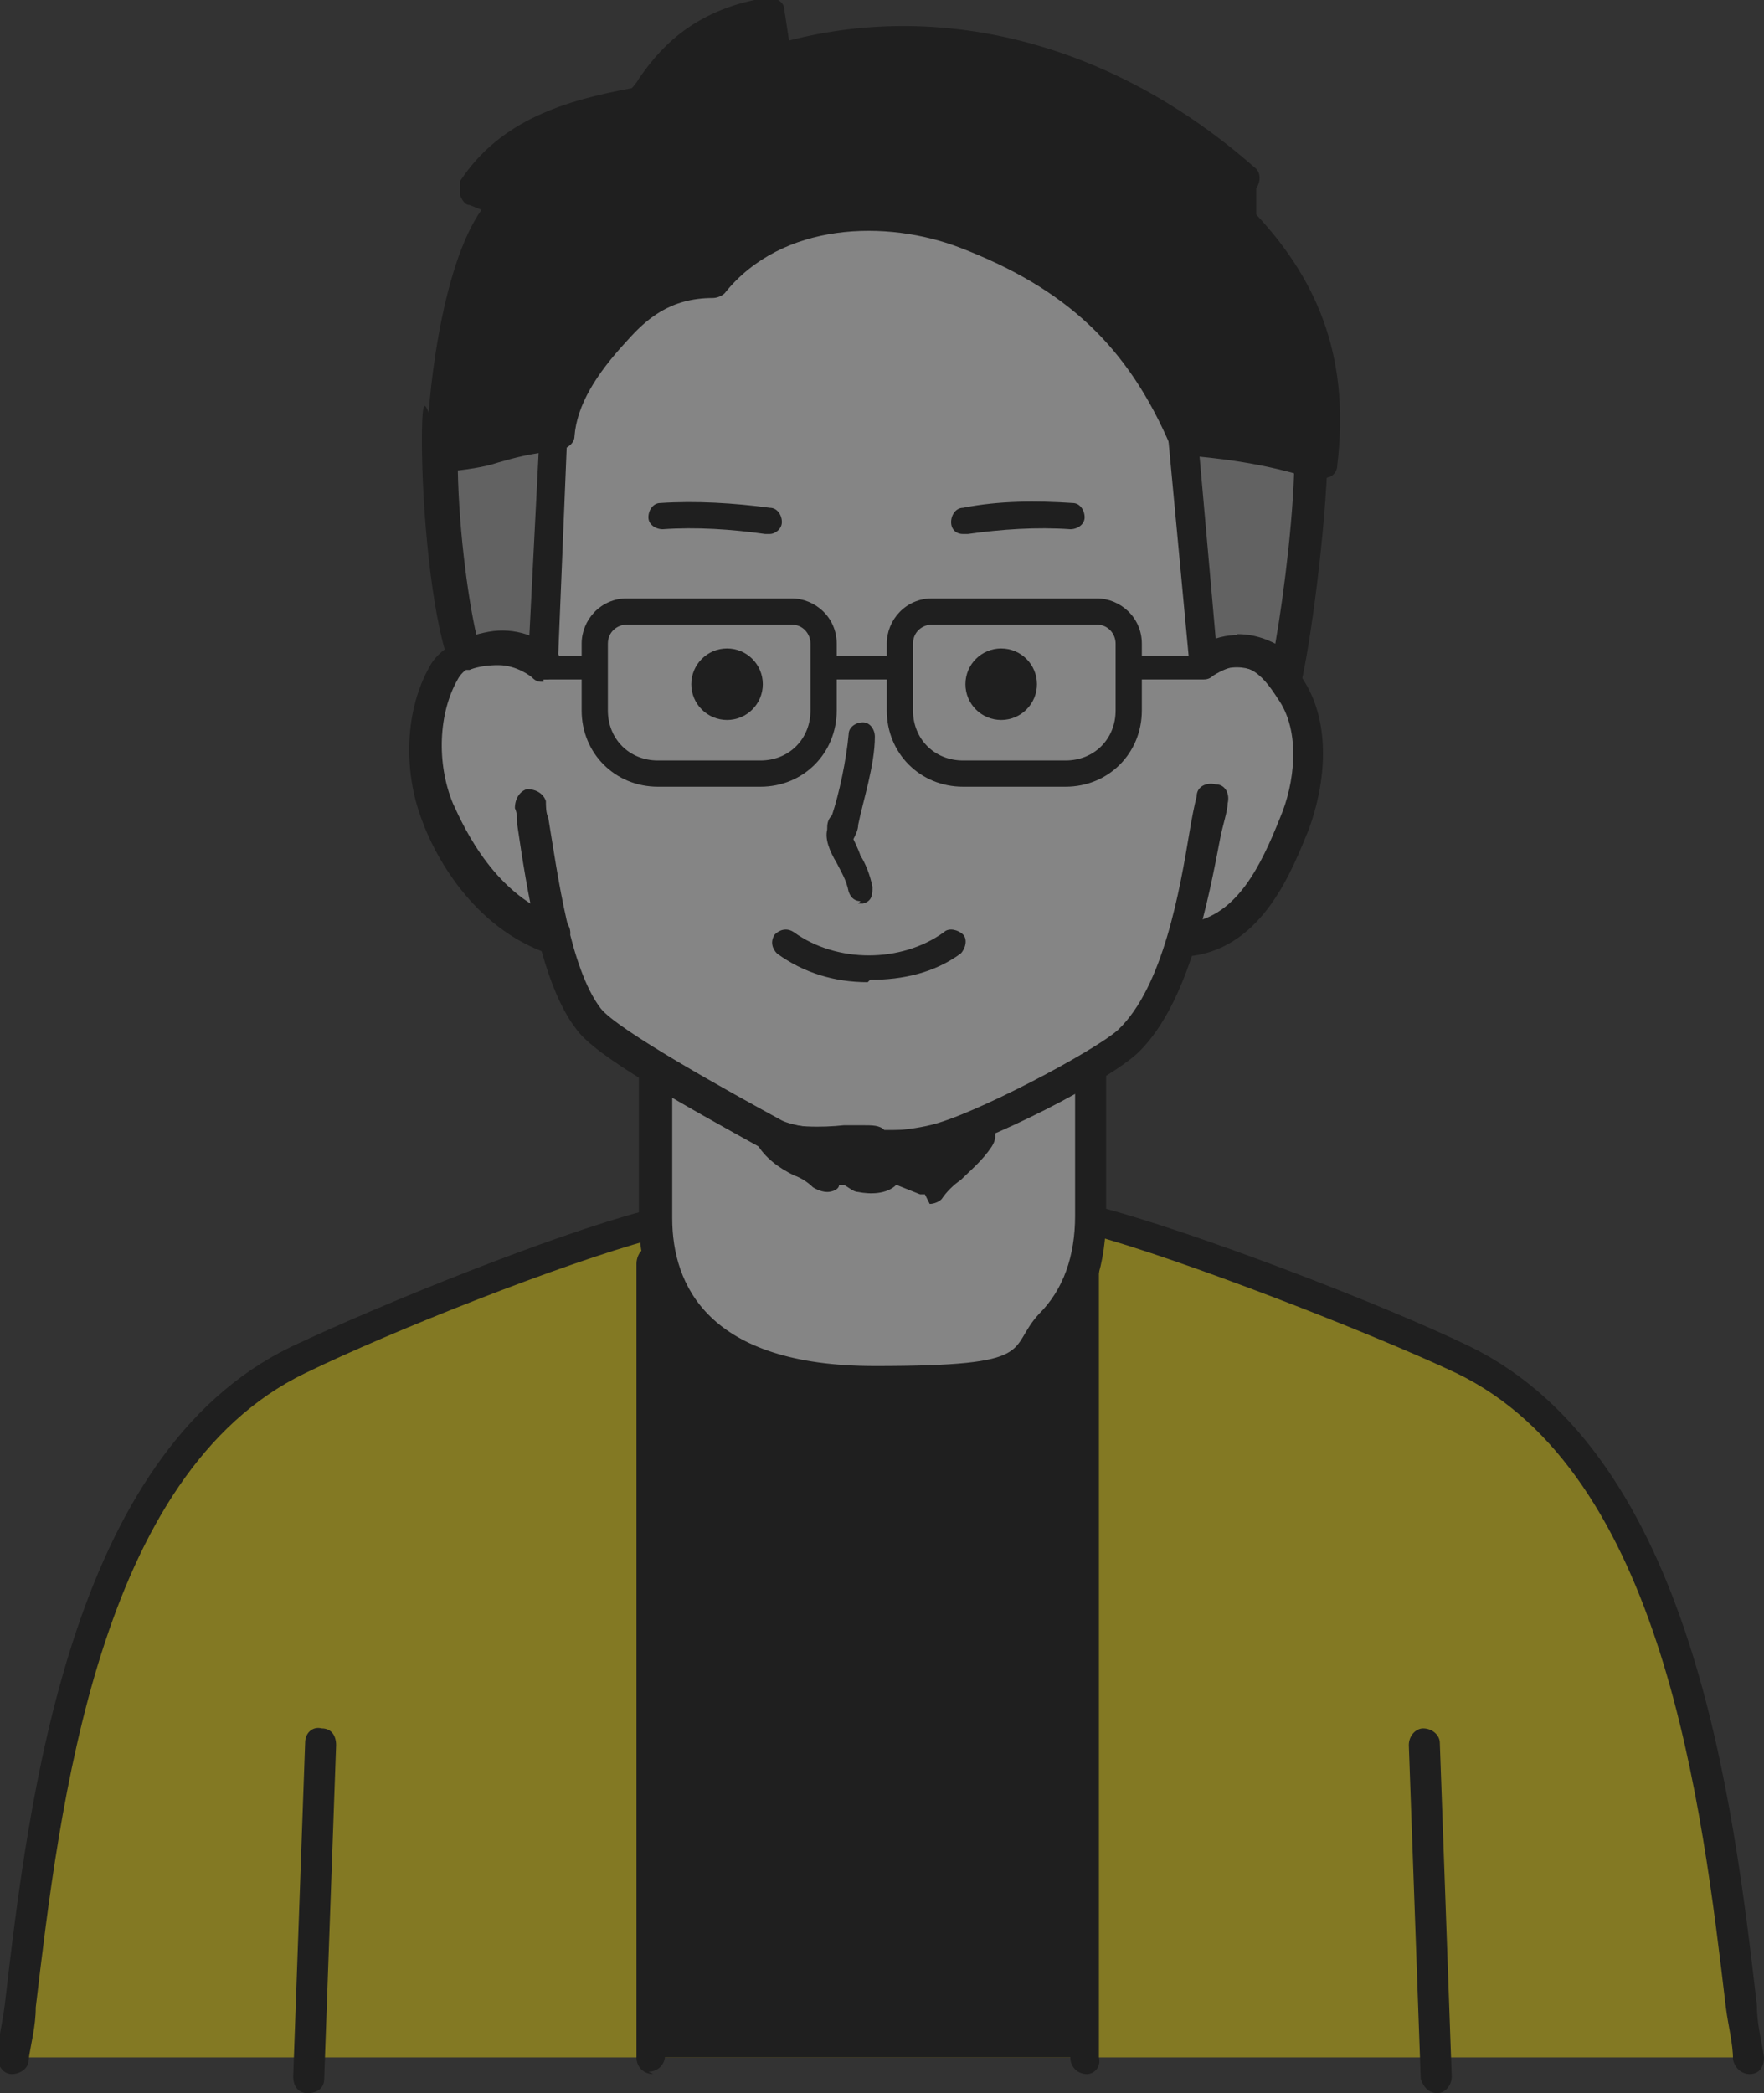 <svg id="_レイヤー_1" data-name="レイヤー 1" xmlns="http://www.w3.org/2000/svg" version="1.1" viewBox="0 0 74 87.8"><rect x="0" y="0" width="74" height="87.8" fill="#333333" stroke="none"/><defs><style>.cls-1{fill:#000}.cls-1,.cls-2,.cls-4{stroke-width:0}.cls-2{fill:#a8a8a8}.cls-4{fill:#fff}</style></defs><g opacity=".4"><path d="M73.4 86.3c-1.1-8.4-2.1-24.5-11.9-29.3-3.7-1.8-11.8-4.9-15.5-5.9l-18.6.2c-3.7 1-11 3.8-14.7 5.6-9.9 4.9-11 21.1-12 29.4" fill="#fbe109" stroke-width="0"/><path class="cls-1" d="M73.4 87c-.3 0-.6-.2-.7-.6 0-.7-.2-1.4-.3-2.2-1-8.4-2.6-22.4-11.3-26.6-3.6-1.7-11.6-4.8-15.3-5.8l-18.5.2c-3.7 1-10.8 3.8-14.5 5.6C4.1 61.8 2.5 75.8 1.5 84.2c0 .8-.2 1.5-.3 2.2 0 .4-.4.6-.7.6-.4 0-.6-.4-.6-.7 0-.7.2-1.4.3-2.2 1-8.6 2.7-23.1 12-27.6 3.8-1.8 11-4.7 14.8-5.7h.2l18.6-.2h.2c3.9 1 12 4.1 15.7 5.9 9.3 4.6 11 19 12 27.6 0 .8.2 1.5.3 2.2 0 .4-.2.7-.6.7z"/><path class="cls-1" d="M27.4 86.3V53l1.2.7c5.3 3.1 10.5 3.1 15.7-.2l1.2-.8v33.6"/><path class="cls-1" d="M27.4 87c-.4 0-.7-.3-.7-.7V53c0-.2.1-.5.3-.6.2-.1.5-.1.7 0l1.2.7c5.1 3 10 3 15-.2l1.2-.8c.2-.1.5-.1.7 0 .2.1.3.3.3.6v33.6c.1.4-.2.7-.5.7-.4 0-.7-.3-.7-.7V53.9c-.1 0-.3.1-.3.1-5.4 3.4-10.9 3.5-16.4.2h-.3v32c0 .4-.3.7-.7.7zm-14.5.8c-.4 0-.6-.3-.6-.7l.5-14c0-.4.3-.7.7-.6.4 0 .6.3.6.7l-.5 14c0 .4-.3.6-.7.6zm47.4 0c-.4 0-.6-.3-.7-.6l-.5-14c0-.4.3-.7.6-.7.4 0 .7.3.7.6l.5 14c0 .4-.3.7-.6.7z"/><path class="cls-4" d="M50.5 27.8c0-.1 1.3-4.3 1-8.9-.3-6.5-3.6-13.8-17.4-12.1-7.1.9-12.8 7.1-12.8 7.1-.2 4-.3 12.6-.4 13-5.2.6-4.2 10.9 2.5 12.3.8 2.3.6 3.7 4 5.8v6.1c0 4.1 3.4 7.1 7.5 7h3.4c4-.2 7.7-3.5 7.6-7.5 0-2.8 0-5.8.1-5.9 2.1-1.2 2.5-3.2 3.5-5.3 7.8-2 6-13.9.8-11.6z"/><path class="cls-2" d="M18.4 18.5c0 3 .4 7.2 1 9 0 0 .5-.2 1.5-.2s1.8.7 1.8.7l.4-9.8-4.8.4z"/><path class="cls-1" d="M22.8 28.6c-.2 0-.3 0-.5-.2 0 0-.6-.5-1.4-.5s-1.2.2-1.2.2h-.5c-.2 0-.3-.2-.4-.4-.7-2-1.1-6.3-1.1-9.2s.3-.6.6-.7l4.8-.4c.2 0 .4 0 .5.2.1.1.2.3.2.5l-.4 9.8c0 .3-.2.5-.4.6h-.2zm-1.8-2c.5 0 .9 0 1.2.2l.4-7.9-3.4.3c0 2.6.4 5.8.8 7.5h1z"/><path class="cls-2" d="M55 18.5c0 2.7-.6 7.6-1.1 9.9 0 0-.6-1.2-2.3-1-.4 0-1.2.4-1.2.4l-.9-9.6 5.4.3z"/><path class="cls-1" d="M53.9 29c-.2 0-.5-.1-.6-.3 0 0-.5-.8-1.6-.7-.2 0-.6.2-.9.4-.2.1-.4.1-.6 0s-.3-.3-.3-.5l-.9-9.6c0-.2 0-.4.2-.5.1-.1.3-.2.5-.2l5.4.3c.3 0 .6.3.6.7 0 2.7-.6 7.7-1.1 10 0 .3-.3.5-.6.5zm-2-2.4c.7 0 1.2.2 1.6.4.4-2.3.8-5.7.8-7.9l-4-.2.7 7.9c.2 0 .4-.1.6-.1h.3zM36.3 48.9c-1.7 0-3.4-.2-4.1-.6-3.8-2.1-7.2-4-8-5.1-1.5-1.9-2.1-5.9-2.5-8.6 0-.2 0-.5-.1-.7 0-.4.2-.7.5-.8.4 0 .7.2.8.5 0 .2 0 .5.1.7.4 2.4.9 6.3 2.2 8 .7.9 5.4 3.5 7.6 4.7.8.4 4.1.7 6.2.2 1.8-.4 6.9-3.1 7.9-4 1.9-1.8 2.6-5.9 3-8.3.1-.6.2-1.1.3-1.5 0-.4.4-.6.8-.5.4 0 .6.4.5.8 0 .3-.2.9-.3 1.4-.5 2.6-1.3 6.9-3.4 9-1.2 1.2-6.5 3.9-8.5 4.3-.9.2-2 .3-3 .3z"/><path class="cls-1" d="M23.2 40H23c-3.2-1.1-4.8-4.2-5.3-5.6-.8-2.1-.7-4.6.3-6.4.4-.8 1.4-1.3 2.5-1.5 1.1-.2 2.1.2 2.8.8.3.3.3.7 0 .9-.3.3-.7.3-.9 0-.4-.4-1-.6-1.7-.5-.7 0-1.3.4-1.5.8-.8 1.4-.9 3.5-.2 5.2.5 1.1 1.8 3.9 4.5 4.8.3.1.5.5.4.8 0 .3-.3.4-.6.4zM50 40c-.3 0-.6-.2-.7-.6 0-.4.2-.7.6-.7 2-.3 3-2.4 3.8-4.4.6-1.4.9-3.6-.1-5-.7-1.1-1.4-1.8-2.8-1-.3.2-.7 0-.9-.2-.2-.3 0-.7.2-.9 2.5-1.5 3.9.4 4.5 1.2 1.3 1.9 1 4.5.3 6.4-.7 1.7-1.9 4.9-4.9 5.3zM36.6 58.7c-6.2 0-9.8-2.8-9.8-7.6v-5.9c0-.4.3-.7.7-.7s.7.3.7.7v5.9c0 2.8 1.5 6.2 8.5 6.2s5.5-.7 6.9-2.2c1-1 1.5-2.4 1.5-4.1v-6.1c0-.4.2-.7.6-.7.4 0 .7.3.7.6v6.1c0 2.1-.5 3.8-1.8 5.1-1.7 1.7-4.4 2.5-7.9 2.5zm13-40.2c1.1.1 3.4.3 5.6 1 .6-4.4-.8-7.6-3.5-10.2.3-.5 0-1.1.3-1.6-5.4-4.7-12.6-7-19.6-5l-.3-2c-4.1.6-5 3.6-5.6 3.7-2.8.5-5.3 1.3-6.9 3.7.5.2 1 .3 1.5.5-1.8 1.3-2.9 7.7-2.8 10.6 2.1-.2 2.4-.7 4.9-.9.2-1.7 1.2-3.2 2.4-4.4.9-1 2.1-1.9 4.1-2 2.7-3.2 7.5-3.3 10.7-2.1 4.3 1.6 7.1 4 9.1 8.7z"/><path class="cls-1" d="M55.3 20.1h-.2c-2.1-.7-4.2-.9-5.4-1h-.1c-.2 0-.4-.2-.5-.4-1.8-4.2-4.4-6.6-8.8-8.3-3.1-1.2-7.5-1.1-9.9 1.9-.1.1-.3.2-.5.2-1.8 0-2.8.9-3.6 1.8-1.3 1.4-2.1 2.7-2.2 4 0 .3-.3.5-.6.6-1.2.1-1.9.3-2.6.5-.6.2-1.3.3-2.3.4-.2 0-.4 0-.5-.2s-.2-.3-.2-.5c0-2.3.6-7.9 2.3-10.3l-.5-.2c-.2 0-.3-.2-.4-.4v-.6C21 5 23.8 4.2 26.5 3.7c0 0 .2-.2.3-.4.7-1 2.1-2.9 5.4-3.4.4 0 .7.2.7.5l.2 1.3C39.7 0 46.8 1.9 52.6 7c.3.2.3.6.1.9V9c2.8 3 3.9 6.3 3.4 10.5 0 .2-.1.4-.3.5-.1 0-.2.1-.4.1zm-5.2-2.3c1.1.1 2.8.3 4.6.8.3-3.5-.8-6.3-3.4-8.9-.2-.2-.3-.6 0-.8v-1c-5.6-4.7-12.4-6.4-18.6-4.5h-.5c-.1 0-.3-.3-.3-.4l-.2-1.3c-2.3.5-3.3 1.9-3.9 2.7-.3.5-.6.8-1 .9-2.5.5-4.5 1.1-5.9 2.7l.6.2c.2 0 .4.3.4.5s0 .5-.3.6c-1.4 1-2.4 6.1-2.5 9.3.5 0 1-.2 1.4-.3.6-.2 1.2-.3 2.3-.5.3-1.4 1.1-2.9 2.5-4.2.9-.9 2.2-1.9 4.2-2.1 2.9-3.2 7.8-3.3 11.2-2 4.6 1.7 7.4 4.3 9.4 8.6zm-9.2 29.6c-.6.8-1.4 1.3-2.1 2.1-.4-.1-.8-.3-1.2-.4h-.2c-.2 0-.3.2-.4.3-.2.2-.6.2-.9.1s-.5-.3-.7-.5l-.6.3h-.2s-.2 0-.2-.1c-.8-.6-1.8-.9-2.2-1.7.9.4 2.3.4 3.4.2.2 0 .5 0 .7-.1.4 0 .7.1 1.1.2.6.1 1.2 0 1.8 0s1.2 0 1.9-.3z"/><path class="cls-1" d="M38.8 50.1h-.2l-1-.4c-.4.4-1.1.4-1.6.3-.2 0-.4-.2-.6-.3h-.2c0 .2-.3.3-.5.3-.3 0-.6-.2-.6-.2-.2-.2-.5-.4-.8-.5-.6-.3-1.2-.7-1.6-1.4-.1-.2 0-.5 0-.7.2-.2.5-.3.7-.2.8.3 2.1.3 3 .2h.8c.4 0 .7 0 .9.2h1.8c.3 0 .6 0 .9-.1.3 0 .7 0 1-.2.3-.1.6 0 .8.2.2.2.2.5 0 .8-.4.6-.9 1-1.3 1.4-.3.2-.6.5-.8.8-.1.1-.3.2-.5.2zm-3.1-1.8h.1c.2.2.3.3.5.3h.3s.2-.2.4-.3h-.3c-.2 0-.4-.1-.6-.1h-.4zm2.4.2l.5.2.3-.3c-.2 0-.5 0-.8.1zm-3.7-.1s.1 0 .2.1h.3c-.1-.1-.3-.1-.4-.1zm1.7-10.6c-.2 0-.4-.1-.5-.4-.1-.5-.3-.8-.5-1.2-.3-.5-.5-1-.4-1.4 0-.2 0-.4.2-.6.3-.9.6-2.3.7-3.4 0-.3.3-.5.6-.5s.5.3.5.6c0 1.2-.5 2.7-.7 3.7 0 .2-.1.4-.2.6 0 0 .2.4.3.7.2.3.4.8.5 1.3 0 .3 0 .6-.4.7H36zm-4-15.4c-1.4-.2-2.9-.3-4.3-.2-.3 0-.6-.2-.6-.5s.2-.6.5-.6c1.5-.1 3.1 0 4.6.2.3 0 .5.3.5.6s-.3.5-.5.5zm8.3 0c-.3 0-.5-.2-.5-.5s.2-.6.5-.6c1.5-.3 3.1-.3 4.6-.2.3 0 .5.3.5.6s-.3.5-.6.5c-1.4-.1-2.9 0-4.3.2zm-4 18.8c-1.4 0-2.7-.4-3.8-1.2-.2-.2-.3-.5-.1-.8.2-.2.5-.3.8-.1 1.8 1.3 4.5 1.3 6.3 0 .2-.2.6-.1.8.1.2.2.1.6-.1.8-1.1.8-2.4 1.1-3.8 1.1zm14.1-12.7H22.8c-.3 0-.5-.2-.5-.5s.2-.5.5-.5h27.7c.3 0 .5.2.5.5s-.2.5-.5.5z"/><path class="cls-4" d="M28.4 25.7h4.4c.9 0 1.7.8 1.7 1.7v3.4c0 .9-.8 1.7-1.7 1.7h-4.4c-1.9 0-3.4-1.5-3.4-3.4s1.5-3.4 3.4-3.4z"/><path class="cls-1" d="M31.9 33h-4.3c-1.8 0-3.2-1.4-3.2-3.2V27c0-1 .8-1.9 1.9-1.9h6.9c1 0 1.9.8 1.9 1.9v2.8c0 1.8-1.4 3.2-3.2 3.2zm-5.6-6.8c-.4 0-.8.3-.8.8v2.8c0 1.2.9 2.1 2.1 2.1h4.3c1.2 0 2.1-.9 2.1-2.1V27c0-.4-.3-.8-.8-.8h-6.9z"/><path class="cls-4" d="M41.2 25.7h4.4c.9 0 1.7.8 1.7 1.7v3.4c0 .9-.8 1.7-1.7 1.7h-4.4c-1.9 0-3.4-1.5-3.4-3.4s1.5-3.4 3.4-3.4z"/><path class="cls-1" d="M44.7 33h-4.3c-1.8 0-3.2-1.4-3.2-3.2V27c0-1 .8-1.9 1.9-1.9H46c1 0 1.9.8 1.9 1.9v2.8c0 1.8-1.4 3.2-3.2 3.2zm-5.6-6.8c-.4 0-.8.3-.8.8v2.8c0 1.2.9 2.1 2.1 2.1h4.3c1.2 0 2.1-.9 2.1-2.1V27c0-.4-.3-.8-.8-.8h-6.9z"/><circle class="cls-1" cx="42" cy="28.7" r="1.5"/><circle class="cls-1" cx="30.5" cy="28.7" r="1.5"/></g></svg>